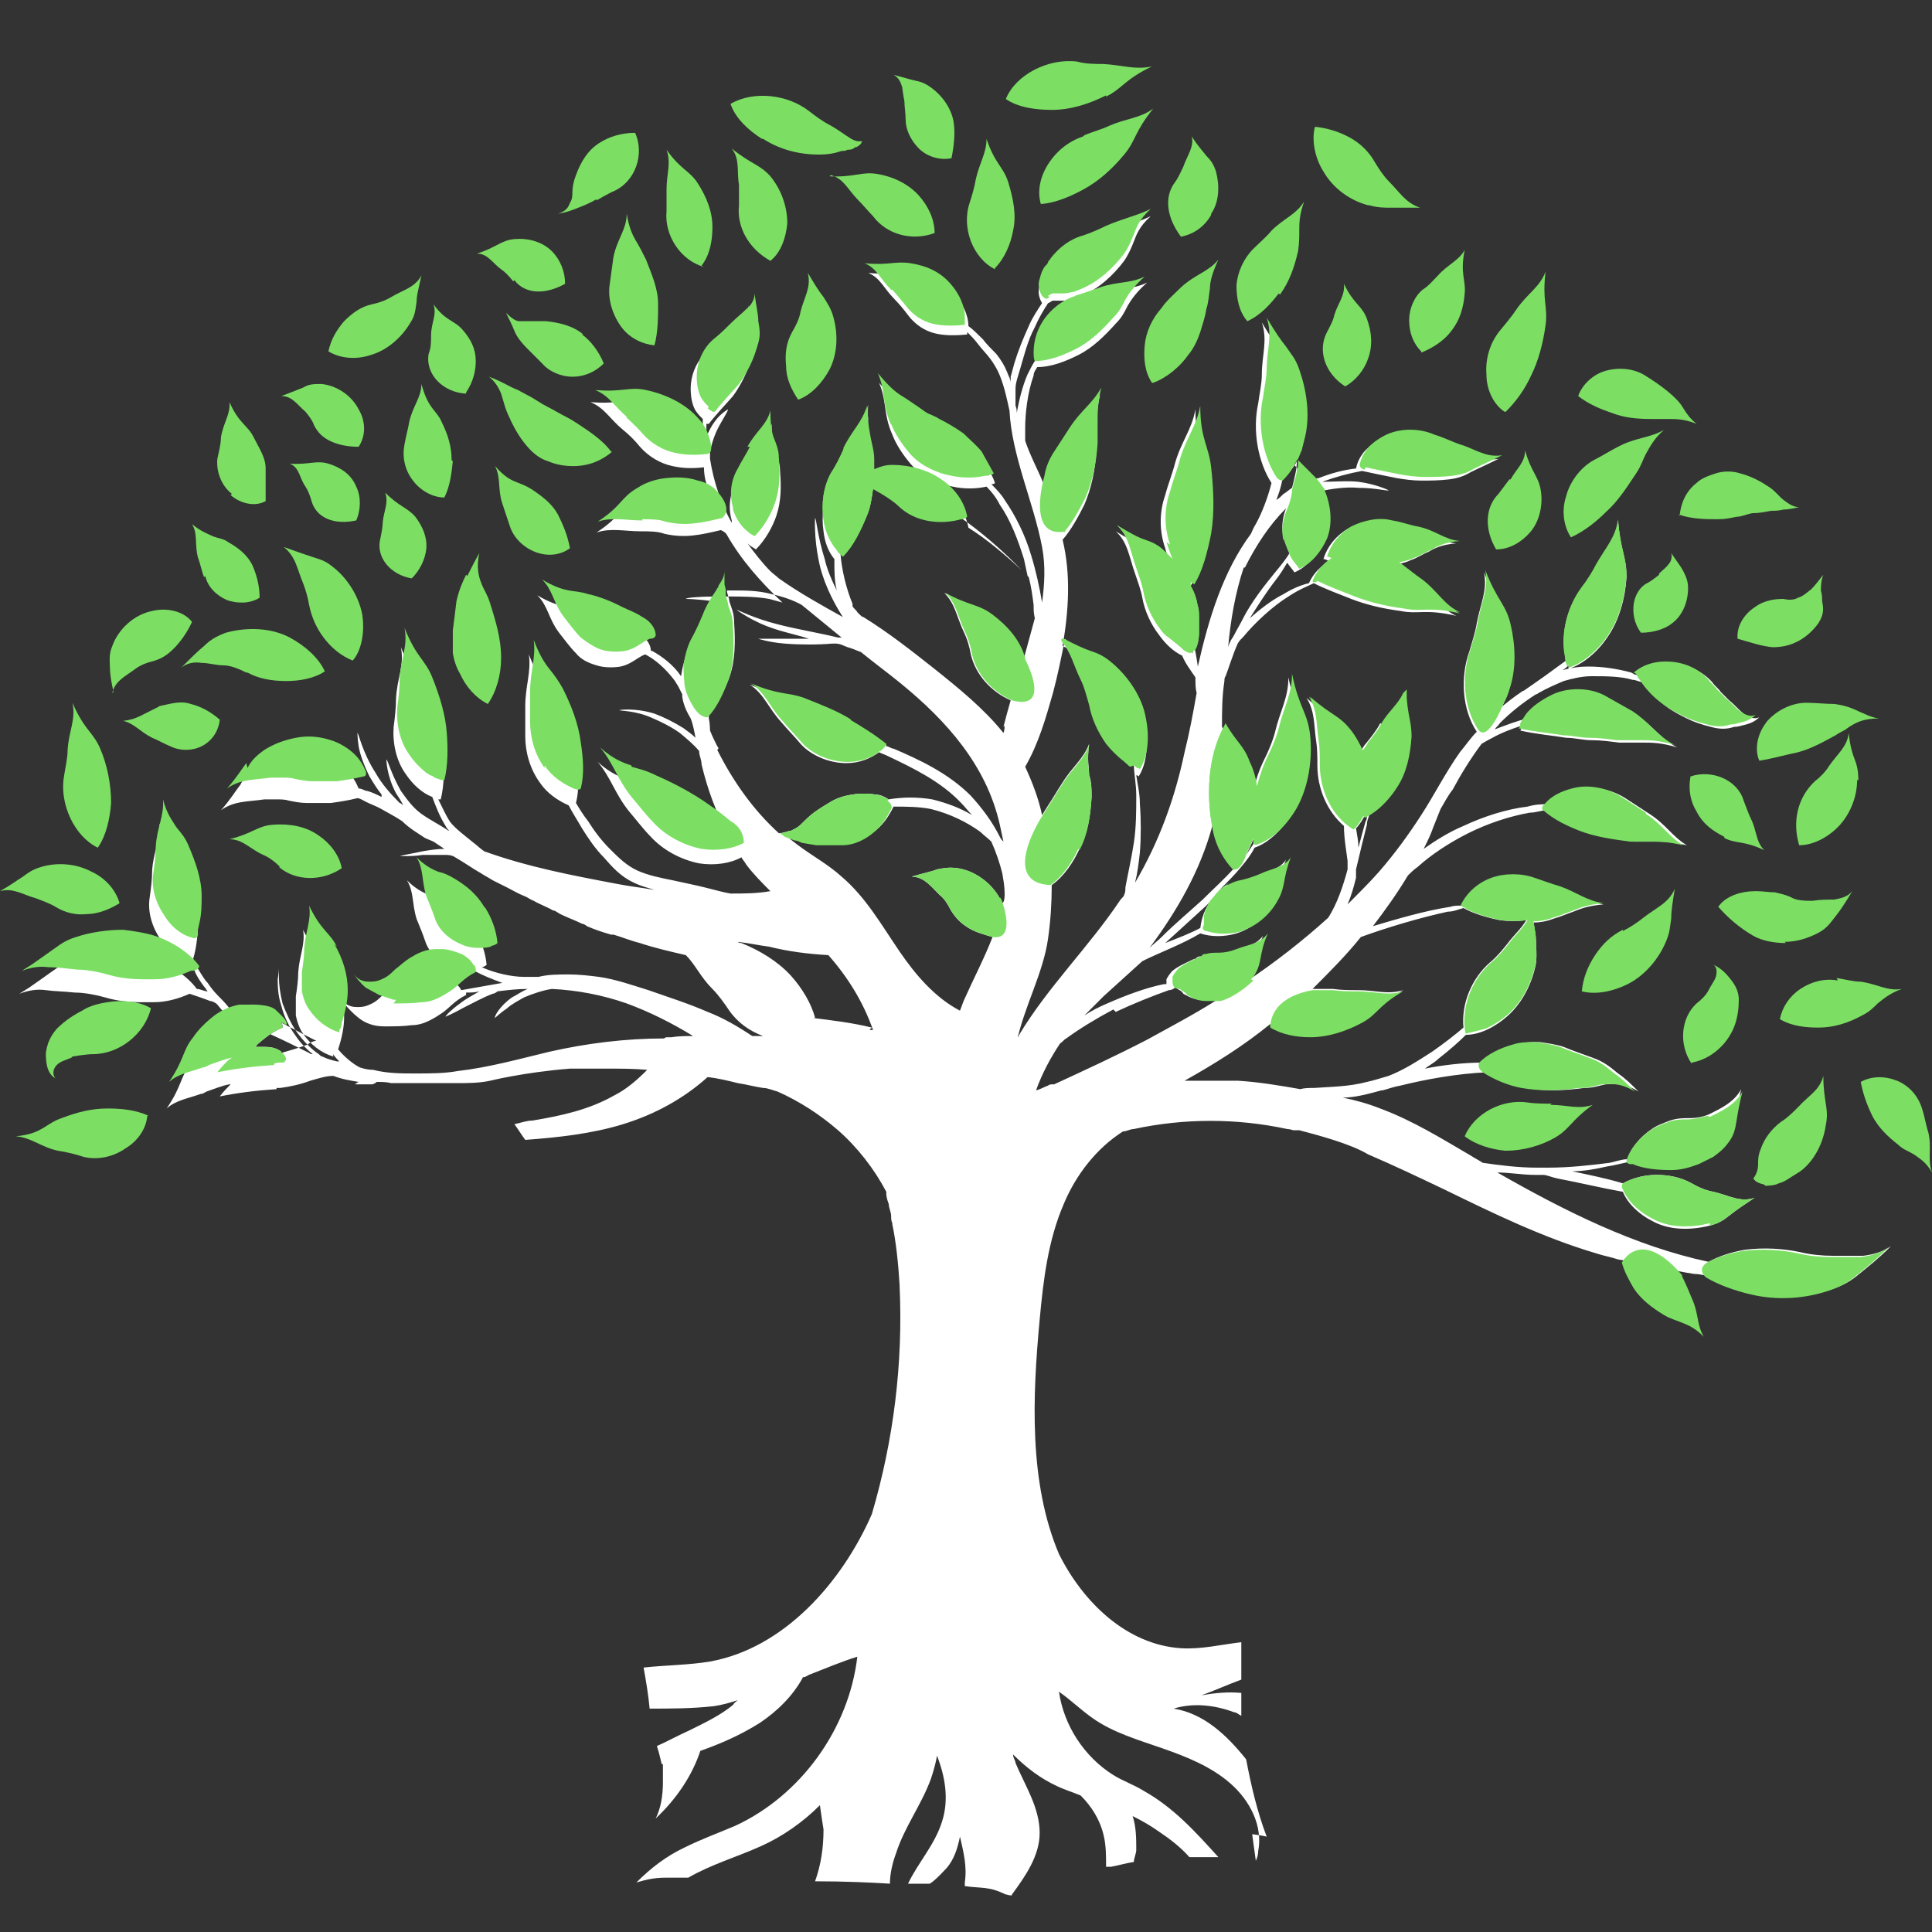<?xml version="1.0" encoding="UTF-8"?>
<svg id="Camada_1" data-name="Camada 1" xmlns="http://www.w3.org/2000/svg" viewBox="0 0 16 16">
  <rect x="0" y="0" width="16" height="16" fill="#333333" stroke="none"/>
  <defs>
    <style>
      .cls-1 {
        fill: #9e6240;
      }

      .cls-1, .cls-2, .cls-3 {
        stroke-width: 0px;
      }

      .cls-2 {
        fill: #fff;
      }

      .cls-3 {
        fill: #7cdf64;
      }
    </style>
  </defs>
  <path class="cls-2" d="M10.37,15.19s.08.01.12.02c-.08-.21-.13-.43-.17-.64-.16-.2-.35-.38-.6-.42.16-.05.34-.03.5.03.02,0,.04.02.06.03,0-.07,0-.13,0-.19-.11-.01-.22,0-.33.02.11-.04.22-.09.33-.13,0-.1,0-.21,0-.31-.17.02-.33.06-.5.05-.45-.03-.81-.38-1.01-.78,0,0,0,0,0,0-.25-.59-.22-1.3-.16-1.94.03-.33.07-.66.2-.96.1-.24.27-.46.49-.6.03,0,.06-.02.09-.02.42-.09.85-.09,1.27,0h0s.02,0,.05.01c0,0,.01,0,.02,0,0,0,.02,0,.03,0,.15.04.42.11.57.2,0,0,0,0,0,0,.21.09.42.19.63.29.41.2.82.4,1.26.53.06.02.12.03.18.05.07.01.49.1.63.12.04,0,.08.01.12.02.1.06.24.11.37.14.21.05.45.04.67-.04.11-.04.16-.08.22-.13.06-.05.14-.11.25-.22-.07.05-.15.07-.23.08-.08,0-.16,0-.25,0-.09,0-.19-.01-.27-.03-.14-.03-.3-.04-.46-.02-.11.02-.21.05-.3.1-.61-.13-1.19-.42-1.75-.74.1,0,.21.02.31.02.02,0,.05,0,.07,0,.03,0,.07.02.12.03.16.03.37.08.54.11.04.1.14.19.24.24.14.08.32.08.48.04.08-.02.12-.05.17-.09.05-.04.11-.08.2-.14-.12.04-.21-.02-.34-.05-.06-.01-.13-.04-.18-.07-.09-.05-.19-.07-.29-.07-.09,0-.19.02-.28.07-.13-.04-.28-.07-.42-.1.1,0,.2-.02.29-.04.07-.01.13-.03.2-.04.09.04.21.05.32.05.08,0,.15-.02.23-.05.04-.02.08-.04.12-.06.04-.03.08-.06.11-.1.06-.07.07-.13.08-.19.01-.06.02-.13.05-.25-.06.11-.17.16-.27.21-.05.02-.1.03-.16.03-.05,0-.1,0-.16.02-.05.02-.11.04-.15.07-.09.06-.17.15-.2.25-.05,0-.1.02-.15.03-.16.02-.33.04-.51.04-.01,0-.02,0-.03,0h0s-.04,0-.06,0c-.16,0-.31-.02-.45-.04-.03-.02-.07-.04-.1-.06-.24-.14-.48-.29-.75-.39-.1-.04-.21-.07-.31-.09.1,0,.21-.03.32-.06,0,0,0,0,.01,0,.04-.01.09-.03.15-.04.2-.05.47-.1.72-.11.09.06.21.11.32.13.17.03.33.02.48,0,.08,0,.12-.02.18-.03.06,0,.14-.02.27.06-.06-.06-.11-.11-.17-.15-.06-.05-.12-.1-.21-.13-.08-.03-.17-.06-.24-.09-.06-.02-.13-.03-.2-.04-.07,0-.13,0-.19.02-.11.03-.21.08-.28.15-.16,0-.33.02-.48.05.04-.03.08-.05.11-.08.09-.07.17-.14.23-.2.12,0,.25-.07.35-.16.12-.11.2-.27.23-.43.01-.08,0-.13,0-.19,0-.04-.01-.09-.02-.15.05,0,.11-.01.16-.03.07-.02.11-.04.17-.06.05-.02.12-.05.25-.06-.14-.02-.22-.09-.36-.14-.07-.02-.15-.05-.21-.07-.11-.04-.25-.04-.36,0-.11.04-.2.12-.25.22-.03,0-.06,0-.09.01-.2.03-.44.1-.64.16.1-.13.2-.27.29-.42.02-.02.05-.05.08-.07.11-.1.26-.2.42-.28.16-.08.34-.14.51-.17.05,0,.1-.02.14-.02.09.08.2.13.3.17.13.05.27.07.42.09.07,0,.12,0,.18,0,.06,0,.13,0,.26.03-.12-.07-.17-.17-.31-.26-.06-.04-.14-.09-.2-.13-.11-.07-.25-.1-.37-.08-.1.02-.2.06-.26.13-.06,0-.11,0-.18.02-.17.02-.36.08-.53.16-.12.05-.23.12-.33.19.03-.06.06-.12.08-.18.02-.05.04-.1.06-.15.03-.05.06-.11.1-.16.07-.13.15-.26.24-.38h0s.05-.03.09-.05c.07-.04.15-.07.24-.1,0,.01,0,.03-.01.04.13.03.26.04.38.06.07,0,.14.02.21.02.08,0,.15.01.23.02.08,0,.13,0,.2,0,.07,0,.15,0,.28.04-.14-.07-.2-.18-.35-.28-.07-.04-.16-.09-.23-.13-.13-.07-.32-.07-.45,0-.09.04-.17.1-.21.17-.09.02-.19.06-.27.09.01-.02.03-.03.04-.05.09-.09.19-.17.3-.24h0s.01,0,.02-.01c.07-.04.14-.07.21-.1.07-.02.15-.04.23-.04.12,0,.24,0,.34.03.03,0,.06.02.09.02.05.08.12.15.19.2.05.04.11.07.17.1.06.03.12.05.2.07.07.02.13.02.19,0,.03,0,.06-.01.1-.02.04-.01.08-.03.11-.06-.04.02-.09,0-.13-.03-.04-.03-.07-.07-.12-.11-.02-.02-.04-.04-.07-.07-.02-.03-.05-.05-.07-.08-.08-.09-.19-.14-.31-.15-.12-.01-.23.02-.31.09,0,0,0,0,0,0-.02,0-.03-.01-.05-.02-.11-.03-.23-.05-.36-.05-.07,0-.14.01-.21.03,0,0,0,0,0,0,.02-.01.04-.03.05-.04,0,0,0,.02,0,.03.12-.04.24-.14.32-.26.1-.14.15-.33.16-.5,0-.17-.05-.21-.07-.47-.02.15-.1.23-.18.37-.03.06-.08.14-.12.19-.13.17-.18.4-.13.6-.04.03-.07.05-.11.08-.08.06-.17.12-.24.17,0,0-.01,0-.02.01-.06.04-.11.08-.16.12.02-.04.04-.08.05-.12.06-.17.05-.37.01-.54-.04-.17-.11-.19-.21-.45.03.15-.03.26-.06.42-.01.07-.04.16-.06.23-.08.22-.06.49.06.67-.05.05-.09.11-.14.17-.12.17-.21.35-.32.52-.11.17-.22.32-.35.47-.08.09-.17.18-.26.27.03-.07.05-.14.07-.22,0-.01,0-.02,0-.04h0s0-.02,0-.03c.03-.13.06-.25.09-.37,0-.03.01-.05.02-.08.08-.05.16-.14.21-.22.08-.12.11-.27.12-.42l-.24-.12c-.03.06-.08.12-.12.17-.02.02-.03.05-.05.07-.03-.06-.06-.12-.1-.17-.1-.13-.16-.12-.34-.28.07.11.06.22.08.36.01.06.01.14.01.2,0,.19.08.38.22.5,0,.1.02.21.03.29,0,.03,0,.05,0,.07-.04.15-.09.29-.16.4-.21.19-.44.37-.68.53,0,0,.01-.01.02-.02.08-.12.04-.18.12-.36-.07.09-.16.09-.26.13-.05.02-.1.03-.15.03-.04,0-.07,0-.1.01-.02,0-.03,0-.05.02-.01,0-.03.01-.05.02-.04.02-.09.04-.14.08-.02.02-.04.05-.05.07,0,.01,0,.02,0,.04,0,0-.02,0-.02,0-.15.03-.31.09-.47.16-.07.03-.13.06-.19.1.05-.05.11-.11.16-.16,0,0,0,0,0,0,.1-.09.21-.19.32-.29.14-.07.33-.14.48-.23,0,0,0,0,0,0,.09.03.2.03.3,0,.13-.04.24-.14.3-.25.07-.12.04-.18.11-.36-.06.09-.16.09-.26.14-.05.02-.11.04-.16.05-.05.01-.09.03-.13.06.06-.06.12-.12.17-.18.05-.06.09-.11.12-.17.12-.04.24-.16.32-.3.1-.18.13-.41.11-.6-.02-.19-.09-.22-.15-.51,0,.17-.07.28-.11.45-.02.08-.06.17-.09.23-.04.08-.07.17-.09.25-.01-.07-.03-.14-.06-.2-.05-.14-.11-.16-.2-.32,0-.13,0-.25.02-.38,0-.01,0-.03.01-.04.03-.08.06-.18.1-.27.01-.02.03-.04.05-.06.09-.11.24-.25.37-.33.09-.06.17-.09.21-.11.1.05.21.09.31.13.13.05.26.08.41.1.15.03.2-.02.46.04-.13-.06-.18-.17-.31-.27-.06-.04-.13-.1-.2-.15,0,0,0,0-.01,0,.05-.01.1-.02.14-.04.06-.02.1-.05.15-.07.05-.03.11-.06.23-.07-.13-.01-.2-.09-.35-.12-.06-.01-.14-.04-.21-.05-.11-.03-.24,0-.34.05-.1.06-.17.15-.2.25.02,0,.03.01.05.02-.08.04-.14.11-.17.18-.05.01-.13.04-.21.09-.1.05-.2.13-.28.2.07-.11.14-.22.21-.31.04-.05.07-.1.1-.15.02.03.04.05.06.08.1-.04.18-.14.23-.25.05-.13.03-.28-.02-.4,0,0,0-.02-.01-.02.1-.02.22-.04.33-.03.14,0,.25.03.25.02,0,0-.1-.05-.25-.07-.09-.01-.2,0-.3,0,.11-.04.22-.07.33-.09.09.02.19.04.29.06.06.01.13.02.2.02.07,0,.15,0,.23-.01.08-.01.13-.03.18-.06.06-.03.13-.06.23-.11-.06.01-.12,0-.17-.02-.06-.02-.11-.05-.18-.07-.06-.02-.14-.06-.21-.08-.11-.05-.27-.06-.4,0-.06.03-.12.07-.16.12-.03.04-.05.08-.06.13-.1.01-.21.04-.31.08-.02,0-.05.02-.07.03,0,0-.01-.01-.02-.02-.03-.03-.07-.07-.12-.13.03-.06.05-.12.06-.18.04-.18.01-.39-.05-.56-.03-.09-.07-.13-.11-.19-.04-.05-.09-.12-.16-.24.05.15,0,.27,0,.43,0,.08-.02.16-.03.24-.05.23,0,.49.11.66-.03.12-.08.25-.13.34-.02.03-.03.06-.04.08-.23.31-.35.7-.44,1.1-.01-.08-.03-.16-.04-.25,0-.07,0-.15,0-.22-.01-.06-.03-.12-.06-.17,0-.01,0-.02,0-.03,0,0,.02.01.03.02.07-.11.11-.27.14-.42.03-.18.02-.37,0-.55-.01-.09-.03-.14-.05-.21-.02-.07-.04-.15-.04-.3-.03.17-.12.27-.17.45-.02.08-.06.18-.08.26-.05.14-.05.3,0,.44.01.05.03.09.05.14-.02-.02-.04-.04-.06-.06-.06-.06-.11-.08-.17-.1-.06-.02-.13-.06-.23-.12.1.09.11.21.16.35.02.06.05.14.06.2.02.11.07.22.14.31.05.07.11.13.19.17.03.07.07.12.11.18,0,0,0,0,0,.01,0,.04,0,.08.01.12,0,0,0,0,0,0-.03.17-.06.33-.1.49-.08.38-.21.74-.41,1.08.02-.08.03-.16.04-.25.01-.13.01-.27,0-.4,0-.09-.02-.17-.03-.24,0,0,.01,0,.02.01.07-.11.08-.27.05-.42-.03-.18-.15-.35-.28-.46-.07-.06-.12-.08-.18-.1-.06-.02-.12-.05-.22-.1.05-.29.07-.59,0-.88.07-.08.13-.19.18-.29.06-.14.09-.29.1-.45,0-.08,0-.13,0-.19,0-.06,0-.14.03-.27-.07.13-.17.19-.26.33-.04.06-.09.14-.13.2-.04.06-.07.13-.08.2-.05-.12-.11-.23-.15-.35,0-.03,0-.06,0-.1,0-.13.02-.3.07-.44,0-.03.02-.05.03-.07.12,0,.24-.05.34-.1.12-.06.22-.16.31-.26.05-.05.07-.09.1-.15.03-.05.07-.11.16-.19-.12.06-.23.04-.37.09-.06.02-.14.05-.21.07-.11.03-.22.12-.28.22-.05.08-.07.18-.07.27-.02.03-.04.07-.06.11-.04.09-.07.21-.09.32,0-.02,0-.04-.01-.06,0,0,0-.02,0-.03,0-.04,0-.07,0-.11,0-.05.02-.1.04-.17.03-.1.06-.23.12-.34.03-.07.07-.14.11-.2.01,0,.03-.02.04-.02.02,0,.04,0,.07,0,.02,0,.05,0,.08-.01.03,0,.06-.02.09-.03.14-.06.26-.17.35-.29.04-.06.06-.11.08-.16.02-.05.04-.12.14-.21-.06.03-.12.05-.18.07-.06.02-.12.04-.19.07-.06.03-.13.06-.19.08-.11.03-.2.1-.27.19,0,.01-.02.02-.02.03,0,.01-.02.03-.03.04-.02.03-.03.06-.04.1-.02.05,0,.11.02.14-.04.06-.08.12-.11.19-.05.11-.09.21-.12.31,0,0,0,0,0,0-.01.04-.02.07-.03.11,0,.02,0,.03,0,.05,0-.03-.02-.06-.03-.09-.02-.05-.05-.1-.09-.15-.04-.04-.08-.08-.11-.12-.04-.04-.08-.08-.12-.11,0-.09-.05-.19-.11-.26-.09-.11-.21-.16-.34-.18-.13-.02-.18.02-.38,0,.1.04.13.13.22.22.04.04.08.09.11.13.06.08.14.13.22.15.08.02.17.02.27.01,0,0,0-.01,0-.02.03.03.06.06.09.1.03.04.07.08.1.12.03.04.06.09.08.14.04.1.06.2.08.29.02.38.2.76.27,1.13.03.16.02.31,0,.46-.02-.12-.05-.26-.09-.39-.05-.17-.13-.33-.22-.46-.03-.05-.07-.09-.11-.13.01,0,.02,0,.03-.01-.04-.12-.14-.24-.25-.33-.07-.05-.14-.09-.2-.12-.03-.02-.06-.03-.08-.04-.03-.01-.05-.03-.08-.05-.06-.04-.1-.07-.15-.1-.05-.03-.11-.08-.2-.19.03.07.04.13.05.2.01.07.02.14.06.23.03.08.09.17.15.24.05.06.11.1.17.13.06.03.12.05.18.06.09.02.19.02.28,0,.04.04.08.09.11.15.09.13.15.29.2.45.01.05.02.09.03.14-.02-.02-.03-.03-.05-.05-.12-.11-.28-.25-.44-.35,0,0,0,0,0,0-.02-.12-.1-.23-.2-.3-.12-.09-.28-.13-.42-.13-.07,0-.11.02-.16.04,0-.02,0-.05,0-.07,0-.08-.02-.13-.03-.19-.01-.06-.03-.14-.02-.27-.04.14-.13.21-.2.36-.03.07-.07.15-.11.21-.06.11-.08.25-.06.38.01.09.04.17.09.23,0,0,0,.02,0,.03,0,.07,0,.15.02.23-.04-.08-.08-.17-.1-.26-.06-.19-.07-.34-.08-.34,0,0-.01.16.03.35.03.16.11.33.2.47-.18-.1-.36-.2-.53-.32-.02-.02-.05-.04-.07-.06-.07-.07-.13-.15-.19-.23.02.02.04.03.07.05.08-.08.14-.19.17-.28.04-.12.04-.24.03-.37,0-.06-.02-.11-.04-.16-.02-.05-.03-.12-.03-.23-.03.12-.12.17-.19.3-.03.06-.07.12-.1.18-.06.1-.07.22-.04.32,0,0,0,.01,0,.02-.09-.16-.15-.34-.18-.53,0-.01,0-.03,0-.05.01-.07.04-.16.08-.23.04-.07.07-.12.07-.13,0,0-.06.03-.11.1-.03.04-.05.08-.07.13,0-.03,0-.06,0-.08,0,0,0-.02,0-.03,0,0,.01,0,.02,0,.07-.09.14-.16.2-.23.03-.04.06-.09.09-.15.03-.06.05-.12.07-.19.02-.07.01-.12,0-.18,0-.06-.02-.13-.03-.23,0,.05-.03.1-.07.13-.04.04-.08.07-.12.11-.04.04-.09.09-.14.13-.09.07-.15.19-.15.32,0,.06.01.13.04.18.02.03.04.05.06.07,0,.02,0,.03,0,.05,0,.04-.01.09-.01.14-.03-.06-.07-.1-.11-.14-.11-.1-.25-.16-.39-.19-.14-.03-.19.02-.42,0,.12.05.16.14.27.23.05.04.1.09.14.14.07.08.17.14.27.16.09.02.17.02.26.01,0,.08.02.15.05.21,0,.02.01.04.02.05-.04-.03-.08-.05-.13-.06-.09-.03-.18-.03-.27-.02-.09.01-.17.04-.23.08-.14.08-.13.15-.33.28.12-.04.23-.01.37-.01.06,0,.14,0,.19.02.17.04.3.01.47-.03,0,0,0,0,0,0,.02.01.04.02.05.04.12.21.28.39.46.56-.04-.01-.07-.02-.11-.03-.11-.02-.23-.02-.33-.02-.02,0-.04,0-.06,0,0-.03,0-.07,0-.12,0,.05-.03.09-.05.12-.14,0-.25.01-.25.02,0,0,.09,0,.23.02-.04.06-.08.12-.11.2-.03.07-.06.14-.1.21-.03.06-.05.14-.06.21,0,0,0,0,0,0-.06-.09-.15-.16-.24-.21,0,0,0,0-.01,0,0-.06-.05-.12-.11-.15-.06-.04-.12-.06-.16-.08-.04-.02-.08-.04-.13-.06-.05-.02-.11-.04-.16-.05-.06-.02-.1-.02-.16-.03-.05-.01-.12-.03-.22-.09.09.09.09.19.18.31.04.05.09.12.14.17.04.05.1.08.17.1.06.02.14.02.2.01.09-.02.13-.07.2-.1.01,0,.02.01.04.02.08.05.15.12.21.2.01.02.02.03.03.05.01.02.02.04.03.06,0,0,0,.01,0,.02.01.07.04.13.07.18.02.05.03.11.04.16-.03-.03-.06-.05-.1-.08-.08-.05-.16-.09-.24-.12-.16-.05-.29-.03-.29-.03,0,.01.13,0,.28.07.07.03.15.07.22.12.06.05.12.1.16.15,0,.04.02.07.02.11.05.21.12.4.22.58-.06-.05-.11-.09-.17-.13-.14-.1-.29-.18-.45-.25-.08-.04-.13-.05-.2-.07-.06-.02-.15-.05-.26-.15.11.13.14.26.26.41.06.07.12.15.18.21.1.11.25.19.4.22.13.02.26,0,.35-.05.01.02.03.04.04.06.06.08.13.15.2.22-.11.02-.22.02-.33.02-.06-.01-.13-.03-.21-.05-.08-.02-.18-.04-.27-.06-.1-.02-.2-.04-.29-.08-.09-.04-.16-.11-.23-.18-.07-.07-.13-.15-.18-.23-.04-.05-.07-.1-.1-.15.03-.12.02-.25,0-.38-.02-.16-.08-.31-.15-.45-.04-.07-.07-.11-.11-.16-.04-.05-.08-.11-.13-.24.02.15-.03.26-.03.43,0,.08,0,.17,0,.25,0,.13.04.27.12.38.06.09.15.15.24.19.03.06.07.12.11.19.05.08.11.17.18.24.07.08.14.16.25.21.06.03.11.04.17.06-.11-.02-.21-.03-.31-.05-.37-.07-.74-.14-1.1-.27-.03-.02-.06-.05-.1-.08-.06-.05-.13-.1-.18-.16-.04-.06-.07-.13-.1-.19,0,0,.01,0,.02,0,.03-.12.03-.26.02-.39-.01-.15-.06-.31-.12-.46-.06-.15-.13-.16-.23-.41.03.15-.03.25-.04.42,0,.07-.01.17-.02.24-.01.13.02.28.1.39.06.09.14.16.22.19.03.08.06.16.11.24.01.02.02.03.03.04,0,0-.01,0-.02-.01-.06-.04-.14-.08-.21-.13-.07-.05-.12-.12-.17-.19-.08-.14-.11-.26-.12-.26,0,0,0,.13.08.28.02.03.04.06.06.1,0,0-.02-.02-.03-.02-.08-.08-.15-.16-.2-.25-.11-.17-.14-.33-.15-.33,0,0,0,.04.01.11.01.06.04.15.09.25.03.05.06.1.1.15,0,0,0,.01,0,.02,0,0,0,0,0,0,0,0,0,0,0,0-.04-.02-.08-.04-.12-.05-.02,0-.04-.02-.07-.02-.02-.05-.05-.1-.09-.14-.05-.05-.13-.1-.2-.12-.09-.03-.19-.04-.29-.02-.1.02-.18.05-.26.1-.07.05-.11.09-.14.15-.04.05-.08.12-.16.21.11-.08.23-.07.36-.09.03,0,.07,0,.1,0s.07,0,.1.01c.05.01.1.02.15.02.05,0,.1,0,.14,0,.02,0,.04,0,.06,0,.07-.01.14-.02.22-.04.02,0,.05.02.07.03.04.02.07.03.11.05.07.04.13.07.19.11.06.06.13.1.19.14.02.01.05.02.07.03.03.02.06.04.09.06-.06,0-.12.01-.18.02-.09.02-.16.03-.19.04-.01,0-.02,0-.02,0,0,0,.02,0,.06,0s.09,0,.15-.01c.03,0,.06,0,.09,0s.06,0,.09,0c.03,0,.06,0,.09.02,0,0,0,0,0,0,.07.04.14.09.21.13.03.02.07.04.1.06.04.02.08.04.12.06.04.02.09.05.14.07.03.01.05.03.08.04.05.03.11.05.16.08.02,0,.04.02.06.03.06.03.12.05.18.08.01,0,.03.01.04.02.07.03.13.05.2.07,0,0,.01,0,.02,0,.07.02.14.05.22.07,0,0,0,0,0,0,.12.04.25.07.38.1.08.08.12.18.22.28.05.05.1.12.14.18.07.1.17.17.28.21-.03,0-.06,0-.09,0-.12-.08-.24-.15-.37-.2h0s0,0,0,0c-.16-.07-.32-.12-.49-.18,0,0,0,0,0,0-.13-.04-.27-.09-.41-.11-.08-.01-.16-.02-.25-.02s-.17,0-.25.02h0s0,0,0,0c-.01,0-.03,0-.04,0-.02,0-.05,0-.08,0-.1,0-.24-.03-.35-.08.01,0,.03-.01.04-.02-.01-.11-.05-.21-.1-.29-.06-.1-.14-.17-.24-.23-.05-.03-.09-.05-.14-.06-.05-.02-.11-.05-.18-.12,0,0,0,0,0,0t0,0c.06.1.04.19.08.32.02.05.05.12.07.18.03.1.12.18.22.22.04.02.09.03.14.03.02,0,.03,0,.05,0,0,0,0,0,0,0,.07.04.15.07.23.1-.11.02-.23.04-.34.06-.02-.04-.06-.07-.1-.09-.05-.02-.11-.04-.16-.04-.02,0-.04,0-.05,0-.09,0-.16.04-.21.07-.05.03-.09.07-.13.1-.03.03-.06.06-.11.08-.02.01-.05.02-.09.02-.04,0-.09,0-.14-.06,0,0,0,0,0,0t0,0c.04.06.09.11.14.15.05.04.12.07.21.07h0c.08,0,.16,0,.23-.01.06,0,.11-.02.15-.04.04-.02.07-.04.1-.06.06-.04.1-.1.2-.15,0,0,0-.01,0-.02.04,0,.07,0,.11-.01-.05.03-.11.06-.16.1-.07.05-.12.1-.12.11h0s.07-.03.14-.07c.08-.04.17-.09.25-.12.01,0,.03-.01.04-.02.08-.01.16-.02.25-.02-.05.02-.09.05-.13.07-.1.07-.15.16-.14.17,0,0,0,0,0,0,0,0,.04-.04.1-.08.02-.02.04-.03.07-.05.02-.01.05-.03.07-.04.07-.03.16-.06.23-.07.21.01.42.05.62.12.19.07.37.16.55.27-.06,0-.12,0-.18.01,0,0-.02,0-.03,0-.01,0-.02,0-.03.01-.32,0-.64.04-.95.11-.25.06-.5.13-.76.16-.11.02-.23.02-.35.02-.12,0-.23,0-.35-.03-.04,0-.08-.01-.11-.02-.06-.03-.13-.09-.18-.15.03-.09.05-.18.05-.27,0-.13-.04-.26-.11-.38-.06-.12-.13-.13-.23-.34h0s0,0,0,0c.02.12-.03.21-.04.35,0,.06-.01.14-.02.2,0,.05,0,.11,0,.16.01.05.03.11.06.15.06.09.15.16.25.19h0s0,0,0,0c0,0,0-.01,0-.02.01.02.03.04.05.06,0,0-.01,0-.02,0-.04-.01-.08-.02-.12-.04-.01,0-.02-.01-.03-.02-.06-.04-.13-.11-.18-.18-.05-.07-.09-.16-.12-.24-.02-.08-.03-.16-.03-.21,0-.04,0-.07,0-.08,0,0,0,0,0,0,0,0,0,.03-.01.09,0,.05,0,.13.03.22.02.08.06.17.12.25.04.06.09.11.14.15-.01,0-.02,0-.03-.01-.1-.05-.2-.1-.31-.15-.04-.02-.08-.04-.11-.06-.08-.05-.16-.1-.24-.16-.03-.04-.07-.08-.1-.11-.03-.03-.06-.07-.08-.1-.03-.03-.05-.07-.07-.1-.02-.03-.04-.07-.05-.1.03-.1.04-.22.04-.32,0-.14-.05-.28-.11-.42-.03-.07-.06-.1-.1-.15-.03-.05-.08-.11-.11-.23h0s0,0,0,0c.01.14-.05.23-.06.39,0,.07-.01.15-.02.22-.02.12.02.25.09.35.06.1.15.17.25.19.01.03.03.06.04.09.02.04.04.07.07.11.01.01.02.03.03.04-.03,0-.06-.02-.09-.02-.08-.11-.23-.21-.4-.26-.08-.02-.15-.03-.23-.04-.13,0-.27.02-.39.06-.1.03-.14.07-.2.11-.04.03-.1.07-.17.12-.03.02-.05.03-.08.05.08-.03.15-.04.22-.03s.15.01.24.02c.08,0,.18.02.25.04.1.03.2.04.3.04.03,0,.07,0,.1,0,.11,0,.21-.03.3-.07.06.02.12.04.17.06.02,0,.03.01.05.02,0,0,0,0,.01.01.05.06.1.12.17.18.02.02.04.03.07.04-.03,0-.06,0-.08,0-.1.02-.17.06-.23.11-.06.05-.11.1-.15.16-.09.11-.07.18-.2.37h0,0c.08-.07.17-.08.28-.12.02,0,.03-.01.05-.02.06-.02.13-.05.19-.06,0,0,0,0,.01,0-.03.03-.06.06-.09.1.15-.03.31-.05.47-.06,0,0,0,0,0-.01.01,0,.02,0,.03,0,.08-.01.17-.03.25-.06.07-.02.13-.04.19-.04.08.03.15.04.21.05,0,0-.02.01-.03.02.05,0,.09,0,.14,0,.01,0,.03-.01.04-.02.04,0,.08,0,.12.01.06,0,.12,0,.19,0h.34c.1,0,.2,0,.29-.02,0,0,.28-.07.66-.1.11,0,.21,0,.32,0s.21,0,.32.01c-.08.08-.17.16-.27.21-.21.12-.44.17-.68.21-.05,0-.1.02-.15.03.03.04.06.09.09.13.27-.02.55-.05.81-.13.26-.08.5-.21.7-.39.09.01.17.03.25.05.07.01.14.03.21.04.04,0,.08.02.12.03.18.08.35.19.5.32.16.14.3.32.4.51,0,0,0,.01,0,.02h0s0,.03.02.08c0,.03.02.07.02.1,0,.02,0,.04.01.06,0,0,0,0,0,.01,0,0,0,0,0,0,.03.14.05.33.06.5,0,0,0,0,0,.01.03.64-.05,1.28-.23,1.89-.25.57-.73,1.11-1.34,1.22-.18.03-.37.03-.55.05.02.11.04.23.05.34.17,0,.35,0,.53-.02.07-.01.14-.03.2-.05-.01.01-.03.02-.04.04-.11.09-.24.15-.36.21-.09.04-.18.09-.27.13.02.06.03.11.04.15,0,0,0,0,.01,0,0,.02,0,.03,0,.05,0,.03,0,.06,0,.1,0,.12-.02.22-.06.3.17-.16.3-.35.37-.56.17-.06.33-.13.49-.23.15-.1.28-.23.36-.38.02,0,.03-.01.05-.02.13-.05.27-.11.4-.15-.07.6-.47,1.15-1.01,1.4-.14.06-.28.11-.42.18-.15.07-.28.17-.4.29.07-.02.14-.04.24-.04h.09s.06,0,.1,0c.19-.11.4-.17.6-.26.18-.08.35-.2.49-.34.01.07.02.14.03.2,0,.15-.02.29-.07.43.24,0,.47.01.62.02,0-.08.02-.17.05-.25.07-.22.21-.4.29-.62.02-.06.04-.13.05-.19.07.18.1.37.04.55-.06.19-.2.34-.28.51,0,0,0,0,0,0h.1s0,0,0,0c.02,0,.05,0,.08,0,.05-.03.12-.11.14-.13.06-.07.09-.16.11-.26.03.13.06.25.04.38,0,.01,0,.02,0,.03.14.02.2,0,.34.07-.02-.01.06.02.05,0,.11-.15.23-.32.23-.51,0-.21-.12-.39-.2-.58,0-.02-.02-.04-.02-.07.11.11.23.2.36.26.06.03.13.05.2.08.09.09.16.2.19.33.02.08.02.17.02.26.01,0,.02,0,.04,0,.06-.01.12-.03.19-.04,0-.03.02-.07.02-.1,0-.09,0-.19-.03-.28.08.04.15.08.22.13.09.06.18.13.25.21.01,0,.02,0,.03,0,.06,0,.13,0,.21,0-.19-.21-.37-.41-.62-.55-.08-.05-.17-.08-.25-.13-.24-.15-.41-.41-.45-.69.1.07.18.15.28.22.17.12.38.18.58.25.2.07.4.15.56.29.16.14.27.35.23.56,0,.03-.01.06-.02.08ZM11.3,6.74s0,.02.02.02c0,0,0,0,0,0,0,.01,0,.03-.01.04-.02.07-.04.14-.06.22,0-.05-.01-.1-.02-.16.03-.03.06-.08.08-.12ZM10.38,6.95s0,.03,0,.04c-.02.03-.04.06-.06.09.02-.04.04-.08.06-.13ZM10.62,3.98s.09-.1.12-.16c0,.07-.02.14-.04.22-.03.02-.05.04-.07.05-.02.02-.04.04-.06.05.02-.05.04-.11.05-.17ZM10.31,4.7c.09-.18.2-.35.34-.49-.03.08-.04.16-.02.24.01.04.03.09.05.13-.03.05-.07.1-.12.16-.09.11-.2.25-.27.39-.02.04-.05.09-.07.13-.01.02-.02.03-.03.05h0s-.02.04-.02.06c.02-.23.06-.46.13-.67ZM9.87,5.38s0-.01.01-.02c0,.02,0,.03,0,.05,0,0-.01-.02-.02-.03ZM9.95,7.68c-.09.05-.2.09-.3.13,0,0,0,0,0,0,.11-.1.23-.21.34-.31.01-.01.03-.03.04-.04-.05.06-.08.14-.09.23ZM10.04,6.83c.02.14.09.27.18.36-.08.09-.17.17-.26.26-.11.1-.23.2-.34.31-.03.03-.07.06-.1.09.23-.31.42-.64.52-1.01ZM3.83,6.81h0s0,0,.01,0c0,0-.01,0-.02,0ZM2.55,8.65c-.08.03-.15.05-.22.07,0,0,0,0,0-.01-.04-.03-.08-.04-.14-.04-.02,0-.03,0-.05,0-.01,0-.02,0-.03,0,0,0,.01,0,.02-.02.05-.04.11-.1.21-.14,0-.01,0-.03-.01-.04.1.05.19.1.29.15-.02,0-.04.01-.06.02ZM10.52,8.5c.1.06.22.08.33.08.15,0,.3-.05.43-.12.13-.07.13-.14.34-.26-.13.04-.23,0-.37,0-.07,0-.14,0-.21-.01-.06,0-.11,0-.17,0,.14-.14.28-.28.4-.43.22-.08.49-.16.72-.21.05,0,.09-.02.13-.03.09.05.2.08.3.1.07.01.15.01.22,0-.04.07-.1.12-.16.2-.04.05-.09.11-.14.15-.15.13-.24.34-.22.54-.07.06-.16.13-.26.2-.11.07-.23.15-.36.2-.07.02-.13.04-.18.05h0c-.15.04-.3.04-.44.05-.04,0-.08,0-.11.01-.17-.03-.35-.06-.52-.07-.15,0-.29,0-.44,0,.25-.14.49-.29.71-.47ZM9.24,8.38c.15-.07.3-.13.44-.18.02,0,.04-.01.05-.02,0,0,.02,0,.02.01.02.01.04.02.05.04.04.02.08.05.16.05.04,0,.08,0,.12,0-.19.12-.38.22-.58.33-.25.13-.51.25-.77.37,0,0-.01,0-.02,0,0,0-.02,0-.03.01-.03.01-.06.03-.1.04.05-.14.12-.27.2-.39.02-.01.03-.03.05-.04.11-.08.24-.16.39-.24ZM5.95,6.2h0s0-.01-.01-.02c-.02-.04-.04-.08-.06-.13h0s0-.06-.01-.1c0-.01,0-.03,0-.04.08-.08.13-.2.17-.3.05-.14.05-.3.04-.45,0-.08-.02-.12-.04-.18,0-.03-.02-.06-.02-.09.02,0,.03,0,.05,0,.1,0,.21,0,.32.03.09.02.18.05.25.09.11.09.22.18.33.27-.01,0-.02,0-.03,0-.16-.04-.35-.07-.5-.11-.2-.05-.33-.12-.34-.12,0,0,.13.1.32.16.09.03.19.05.28.08-.07,0-.14,0-.2,0-.12,0-.22,0-.22,0,0,0,.09.03.22.04.12.01.28.01.39,0,.01,0,.02,0,.03,0,.04,0,.07.02.1.03.04.01.08.03.11.04.11.09.22.17.33.26.38.31.71.68.82,1.17.01.05.02.09.03.14-.01-.01-.02-.02-.03-.04-.06-.12-.14-.23-.24-.34-.19-.19-.43-.3-.64-.39-.02,0-.04-.02-.06-.02,0,0,0,0,0-.01-.1-.08-.2-.14-.3-.2-.11-.07-.24-.12-.39-.18-.14-.05-.2-.02-.44-.12.12.08.15.19.26.31.05.06.11.12.16.18.09.1.24.16.38.16.11,0,.2-.04.27-.09.02.01.05.02.07.03.21.1.44.21.61.39.03.03.06.07.09.1-.1-.06-.21-.1-.33-.13-.12-.02-.24-.02-.36,0-.03-.02-.07-.04-.11-.04-.06-.01-.13-.01-.19,0-.07.01-.13.03-.18.06-.05.03-.1.06-.14.09-.04.03-.07.06-.11.1-.02.02-.04.03-.08.05-.02,0-.06.02-.1.02-.21-.19-.38-.43-.51-.69ZM7.22,8.51c-.16-.04-.33-.06-.49-.08,0,0,.01,0,.02,0-.03-.12-.11-.25-.2-.35-.11-.12-.26-.21-.41-.27,0,0-.02,0-.03-.01.09.01.18.03.26.04.16.04.32.06.49.07.16.18.29.39.37.62,0,0-.02,0-.03,0ZM8.3,7.48s-.01-.03-.02-.04c-.07-.13-.21-.23-.35-.25-.07-.01-.12,0-.17.01-.05.02-.11.03-.21.06.1,0,.16.08.23.15.04.03.07.08.09.12.04.07.09.12.16.16.05.03.12.05.19.07-.07.18-.16.35-.24.53-.01.03-.02.05-.03.08-.21-.11-.37-.3-.5-.49-.15-.22-.28-.45-.48-.62-.11-.1-.24-.17-.36-.26-.04-.03-.08-.06-.12-.1.03.01.06.03.1.04.06.02.12.04.19.04.07,0,.14,0,.21,0,.11,0,.2-.05.27-.11.06-.05.1-.11.14-.19.1,0,.21,0,.31.02.16.04.3.11.41.19.03.03.06.05.09.08.04.09.07.18.09.26.01.06.02.11.02.17,0,.02,0,.05-.01.07ZM8.32,6.01s0,.04-.01.06c-.16-.2-.37-.37-.57-.53-.19-.15-.38-.3-.59-.43-.01,0-.02-.01-.03-.02,0,0-.01-.01-.02-.02-.01-.02-.03-.03-.04-.05,0,0,0-.01,0-.02-.05-.12-.09-.28-.1-.42,0,0,.02.02.02.02.09-.09.15-.22.2-.34.03-.07.04-.15.05-.22.02.01.05.03.07.04.05.03.11.07.15.11.13.12.33.15.51.1.16.11.33.26.45.38.05.05.08.08.11.11h0c.02.08.03.15.04.23,0,.04,0,.07.01.11-.03.11-.06.22-.09.33-.04-.15-.15-.27-.27-.36-.12-.09-.19-.07-.39-.18.09.09.1.19.16.32.03.06.05.13.06.19.04.17.17.31.33.38-.02.07-.04.14-.06.22ZM8.42,8.63c.06-.29.22-.57.26-.86.02-.14.03-.29.03-.44,0,0,0,0,0,0,.1-.07.18-.19.23-.3.07-.13.09-.28.1-.43,0-.07,0-.12-.02-.18,0-.06-.02-.13,0-.26-.05.13-.14.19-.22.32-.04.06-.08.13-.12.19-.02.03-.03.05-.05.08-.03-.14-.08-.27-.14-.4.11-.19.17-.4.23-.61.04-.15.07-.3.1-.45.08.09.1.2.16.32.03.06.05.14.07.21.02.11.07.22.14.32.06.08.12.14.2.19,0,.07.02.16.02.26,0,.12,0,.26-.02.39-.02.13-.05.26-.07.37,0,.02,0,.04-.01.06,0,.01-.02.03-.03.04-.26.39-.6.72-.84,1.12,0,.01-.02.03-.02.04Z"/>
  <path class="cls-3" d="M2.31,7.18c.14.12.36.12.52.01-.02-.11-.1-.21-.19-.27-.11-.08-.25-.1-.38-.09-.13.01-.16.07-.36.12.11,0,.17.08.28.13.05.02.1.06.14.1Z"/>
  <path class="cls-3" d="M2.05,5.57c.09.05.2.07.32.07.11,0,.23-.02.32-.08-.05-.11-.16-.21-.29-.28-.15-.08-.35-.09-.53-.04-.08.03-.13.06-.18.11-.05.04-.11.1-.19.18.05-.04.11-.05.17-.04.06,0,.12.02.18.02.06,0,.13.03.19.06Z"/>
  <path class="cls-3" d="M3.86,4.76c-.03.06-.06.13-.08.22-.01.08-.02.17-.03.24,0,.06,0,.13,0,.19.01.06.03.12.06.17.05.11.13.2.23.25.07-.1.11-.24.11-.38,0-.17-.05-.32-.09-.45-.02-.07-.05-.11-.07-.16-.02-.05-.05-.13-.02-.26-.04.07-.07.13-.1.19Z"/>
  <path class="cls-3" d="M.81,7.02c.07-.1.1-.24.11-.37,0-.15-.03-.31-.09-.45-.06-.14-.13-.15-.23-.38.03.14-.03.23-.04.39,0,.07-.02.15-.03.22-.04.23.09.5.28.59Z"/>
  <path class="cls-3" d="M.46,7.51c.08.05.17.07.26.06.09,0,.19-.04.27-.09-.03-.11-.12-.21-.23-.26-.13-.07-.29-.08-.42-.04-.07.02-.11.05-.15.08-.05.03-.1.07-.19.12.11-.03.19.03.3.06.05.02.11.04.16.07Z"/>
  <path class="cls-3" d="M.6,8.75s.11-.02.17-.02c.22,0,.43-.17.48-.38-.1-.06-.24-.07-.36-.05-.07.01-.15.03-.21.07-.06.03-.14.08-.21.15-.06.07-.08.13-.09.2,0,.03,0,.07.01.11.01.04.03.08.07.1-.03-.03-.02-.08.01-.11.03-.03.07-.04.12-.06Z"/>
  <path class="cls-3" d="M1.23,9.24c-.11-.05-.23-.06-.34-.06-.13,0-.25.03-.38.08-.06.02-.1.05-.15.08-.05.03-.11.06-.23.07.13.01.21.09.35.12.07.01.15.03.21.05.12.03.25,0,.35-.07.1-.06.17-.16.18-.27Z"/>
  <path class="cls-3" d="M9.55,3.17c.11-.04.22-.13.29-.23.05-.06.08-.13.1-.19.02-.07.04-.12.05-.19.02-.06.02-.11.03-.17,0-.06.02-.13.07-.24-.08.1-.19.12-.31.23-.05.05-.12.11-.16.17-.08.09-.13.2-.14.31-.01.11,0,.22.06.31Z"/>
  <path class="cls-3" d="M4.22,4.35c.03.1.11.18.21.22.1.04.21.03.29-.03-.02-.11-.06-.2-.1-.28-.05-.09-.13-.15-.22-.21-.05-.03-.08-.04-.13-.06-.05-.02-.1-.05-.17-.13.05.1.02.19.06.31.02.06.04.12.06.18Z"/>
  <path class="cls-3" d="M5.06,3.74c-.07-.1-.2-.18-.29-.24-.06-.04-.11-.06-.16-.09-.05-.03-.1-.05-.16-.09-.06-.04-.11-.06-.16-.09-.06-.02-.13-.07-.24-.11.05.04.08.09.1.14.02.06.03.12.07.2.03.07.08.16.14.23.05.06.11.11.18.13.07.03.14.04.21.04.13,0,.24-.05.32-.12Z"/>
  <path class="cls-3" d="M6.61,3.31c.11-.04.2-.14.26-.25.07-.14.07-.3.03-.44-.02-.07-.05-.11-.08-.16-.04-.05-.07-.1-.13-.2.03.12-.03.2-.06.32-.01.06-.04.12-.07.17-.05.09-.06.18-.05.28,0,.1.04.19.1.28Z"/>
  <path class="cls-3" d="M3.15,4.46c-.04.15.08.3.26.33.07-.07.11-.16.12-.24.01-.1-.03-.19-.09-.27-.07-.08-.13-.08-.25-.2.03.08-.01.15-.02.24,0,.04-.01.09-.02.14Z"/>
  <path class="cls-3" d="M2.93,5.46c.07-.09.09-.24.07-.37-.03-.16-.13-.31-.25-.4-.06-.05-.11-.06-.17-.08-.06-.02-.12-.04-.23-.08.1.08.11.18.16.3.02.05.04.12.05.18.02.1.06.19.12.27.06.08.14.15.24.19Z"/>
  <path class="cls-3" d="M1.32,5.85s-.08.04-.12.06c-.04.02-.09.05-.18.06.09.02.14.09.24.14.05.02.1.05.15.07.08.04.18.04.26,0,.08-.04.14-.12.15-.22-.08-.07-.16-.11-.24-.13-.09-.03-.17,0-.27.02Z"/>
  <path class="cls-3" d="M1.7,4.77c.02.09.09.16.18.2.09.03.19.03.27-.02,0-.11-.03-.2-.06-.27-.04-.08-.11-.14-.2-.19-.04-.03-.08-.03-.13-.05-.04-.02-.1-.04-.17-.1.05.08.02.17.05.28.02.05.03.11.05.16Z"/>
  <path class="cls-3" d="M12.5,3.97s-.06.08-.09.12c-.11.11-.12.29-.02.46.11,0,.21-.06.28-.14.08-.09.11-.23.09-.35-.02-.12-.08-.15-.13-.33,0,.1-.07.15-.12.24Z"/>
  <path class="cls-3" d="M12.85,9.14c-.06,0-.14,0-.2-.01-.21-.03-.44.09-.52.28.09.07.22.11.34.12.14,0,.29-.04.41-.11.12-.07.13-.14.31-.27-.12.04-.21,0-.35,0Z"/>
  <path class="cls-3" d="M13.44,7.7c-.1.05-.17.12-.23.21-.06.09-.1.19-.11.3.12.03.26,0,.38-.06.14-.07.26-.21.32-.36.03-.07.03-.12.04-.18,0-.06.01-.13.03-.25-.05.12-.16.16-.26.24-.05.04-.11.08-.17.11Z"/>
  <path class="cls-3" d="M14.28,6.94c.1.05.16.02.33.1-.07-.07-.06-.16-.11-.26-.02-.04-.04-.1-.06-.15-.05-.17-.26-.26-.44-.2-.02.11,0,.21.05.29.05.1.13.16.23.21Z"/>
  <path class="cls-3" d="M14.01,8.8c.11-.02.2-.08.27-.16.04-.05.07-.1.09-.16.02-.06.03-.13.03-.2,0-.07-.03-.12-.06-.16-.03-.04-.08-.1-.15-.13.03.02.03.06.02.1-.01.03-.04.07-.06.11-.02.04-.06.08-.1.11-.13.12-.15.34-.04.5Z"/>
  <path class="cls-3" d="M14.62,9.82s.08,0,.11-.02c.04-.01.07-.03.1-.05.03-.02.05-.03.08-.05.12-.09.19-.24.21-.38.03-.14-.02-.19-.02-.41-.03.12-.12.16-.21.26-.04.04-.09.09-.14.12-.08.06-.14.14-.17.23-.02.05-.02.08-.02.12,0,.04-.01.08-.04.12.02.03.05.04.09.05Z"/>
  <path class="cls-3" d="M13.74,4.76s-.06.05-.1.07c-.06.03-.1.1-.11.17-.01.07,0,.16.06.24.1,0,.2-.03.26-.08.08-.06.13-.17.13-.29,0-.06-.02-.1-.04-.14-.02-.04-.06-.09-.1-.15.01.03,0,.07-.02.09-.02.03-.05.05-.08.08Z"/>
  <path class="cls-3" d="M10.99,2.75c-.08.15-.02.34.15.45.09-.05.16-.14.19-.23.04-.11.03-.22-.01-.33-.04-.11-.11-.12-.19-.29.01.1-.05.16-.08.26-.01.05-.04.1-.06.14Z"/>
  <path class="cls-3" d="M5.19,1.77c0,.13-.08.21-.11.36-.01.07-.02.15-.03.22-.02.12.02.25.09.35.07.1.18.15.28.16.03-.11.03-.24.03-.34,0-.13-.05-.24-.1-.37-.03-.06-.05-.1-.08-.15-.03-.05-.06-.11-.08-.23Z"/>
  <path class="cls-3" d="M6.38,2.16c.09-.07.13-.2.14-.31,0-.14-.05-.28-.14-.39-.09-.1-.16-.1-.32-.23.07.09.04.19.06.3,0,.05,0,.12,0,.17-.02.18.08.36.26.46Z"/>
  <path class="cls-3" d="M4.83,2.77c-.08-.07-.2-.1-.31-.11-.05,0-.09,0-.14,0-.02,0-.05,0-.08,0-.03,0-.07-.03-.11-.07.03.06.05.1.07.15.02.05.06.1.1.14.04.04.09.09.13.13.06.07.16.11.25.11.1,0,.19-.04.26-.11-.04-.1-.11-.19-.18-.24Z"/>
  <path class="cls-3" d="M3.74,3.81c0-.11-.03-.21-.08-.31-.02-.05-.05-.08-.08-.12-.03-.04-.06-.09-.09-.2,0,.11-.07.18-.1.31-.01.06-.03.13-.04.19-.02.1,0,.21.07.3.06.08.16.14.26.14.05-.1.06-.21.07-.3Z"/>
  <path class="cls-3" d="M2.58,4.15c.04.14.19.2.37.16.04-.09.04-.2,0-.28-.04-.1-.13-.16-.23-.19-.1-.03-.16.01-.32,0,.08.03.08.12.13.19.02.03.04.08.05.12Z"/>
  <path class="cls-3" d="M10.6,2.44c.08-.11.12-.23.15-.36.01-.07.01-.11.01-.17,0-.06,0-.13.04-.24-.07.11-.17.14-.27.24-.04.05-.1.1-.15.15-.08.08-.13.19-.14.3,0,.11.02.22.09.3.11-.05.19-.14.26-.23Z"/>
  <path class="cls-3" d="M10.03,1.77c.07-.1.07-.24.04-.35-.02-.06-.04-.09-.08-.13-.03-.04-.07-.08-.12-.16.02.09-.04.16-.07.25-.02.04-.04.09-.07.13-.09.12-.07.29.05.45.11-.02.2-.09.25-.18Z"/>
  <path class="cls-3" d="M8.24,2.22c.08-.08.13-.2.15-.31.03-.13,0-.27-.04-.4-.04-.13-.11-.15-.18-.36,0,.12-.06.2-.09.34-.01.06-.03.13-.05.19-.07.21.03.46.21.55Z"/>
  <path class="cls-3" d="M6.88,1.45c.11.03.14.12.23.21.04.04.08.09.12.13.11.15.32.21.51.14,0-.11-.05-.22-.13-.31-.09-.1-.22-.16-.35-.18-.13-.02-.18.03-.39.02Z"/>
  <path class="cls-3" d="M5.81,2.2c.07-.09.09-.21.09-.32,0-.13-.05-.25-.12-.36-.07-.11-.14-.11-.26-.28.04.11,0,.2,0,.33,0,.06,0,.13,0,.18-.02.2.12.41.31.46Z"/>
  <path class="cls-3" d="M4.26,2.32c.09.12.26.12.42.03,0-.1-.04-.2-.11-.27-.08-.08-.2-.11-.31-.1-.11.01-.15.07-.31.12.09,0,.13.08.2.13.03.02.07.06.1.1Z"/>
  <path class="cls-3" d="M3.86,3.25c.06-.09.08-.18.08-.26,0-.1-.04-.18-.11-.26-.07-.08-.14-.07-.24-.21.03.09-.02.15-.02.26,0,.05,0,.1-.02.15-.03.17.12.32.31.33Z"/>
  <path class="cls-3" d="M2.53,3.41s.06.07.07.11c.03.06.07.1.13.13.06.03.14.05.24.05.06-.09.06-.21,0-.31-.06-.12-.19-.2-.31-.21-.06,0-.1,0-.15.03-.05.02-.1.04-.18.07.09,0,.13.07.2.13Z"/>
  <path class="cls-3" d="M.93,5.74c.02-.1.11-.14.19-.2.04-.03.09-.05.13-.06.08-.02.13-.05.19-.11.05-.05.11-.13.15-.22-.07-.09-.21-.12-.33-.09-.15.03-.28.15-.33.29-.03.07-.02.12-.02.17,0,.06.01.12.03.21Z"/>
  <path class="cls-3" d="M1.91,4.1c.08.07.2.1.29.05,0-.11,0-.2,0-.27,0-.09-.05-.16-.1-.26-.05-.1-.12-.11-.2-.29.01.1-.05.17-.07.29,0,.06-.02.13-.03.18-.01.1.03.22.12.29Z"/>
  <path class="cls-3" d="M13.3,4.24c.1-.09.17-.2.25-.32.04-.06.05-.1.08-.16.03-.05.06-.12.15-.2-.12.07-.23.06-.38.14-.06.03-.14.08-.2.11-.11.06-.2.18-.23.3-.04.12-.02.25.04.34.11-.05.21-.13.29-.21Z"/>
  <path class="cls-3" d="M12.47,3.41c.09-.09.16-.19.21-.3.06-.12.1-.27.12-.42.02-.15-.03-.2,0-.44-.05.13-.15.18-.24.31-.04.06-.09.12-.14.18-.08.1-.12.23-.11.36,0,.13.06.25.15.31Z"/>
  <path class="cls-3" d="M11.77,2.92c.1-.04.19-.1.25-.18.07-.09.1-.19.11-.31.01-.12-.04-.16,0-.36-.05.09-.14.12-.22.21-.04.04-.08.09-.13.12-.07.06-.11.16-.11.25,0,.1.03.19.1.26Z"/>
  <path class="cls-3" d="M8.97,1.13c-.12.04-.22.12-.29.23-.07.11-.09.23-.06.33.12-.01.24-.06.35-.12.13-.07.24-.17.34-.29.1-.12.08-.18.24-.38-.11.08-.22.08-.36.14-.06.03-.14.05-.21.08Z"/>
  <path class="cls-3" d="M7.47.71s.01.08.02.13c0,.04.01.1.01.15,0,.08.04.17.11.24.07.07.18.1.27.08.02-.1.03-.2.02-.28-.01-.1-.07-.21-.17-.29-.05-.04-.09-.06-.14-.07-.05-.01-.11-.03-.19-.05.04.02.06.06.07.1Z"/>
  <path class="cls-3" d="M14.78,7.8c.1,0,.19-.03.27-.07.08-.04.11-.09.15-.14.04-.05.08-.11.14-.21-.04.05-.1.06-.15.07-.06,0-.11,0-.18.01-.06,0-.13,0-.18-.03-.04-.02-.09-.03-.13-.04-.05,0-.1-.01-.16-.01-.12,0-.25.04-.31.13.08.09.17.17.29.24.07.04.17.06.27.06Z"/>
  <path class="cls-3" d="M15.22,8.12c-.11-.02-.22.01-.31.07-.09.06-.15.15-.17.25.1.06.22.07.32.07.13,0,.25-.04.36-.1.06-.03.09-.06.13-.1.04-.03.09-.08.2-.12-.12.02-.2-.04-.34-.06-.06,0-.13-.02-.2-.03Z"/>
  <path class="cls-3" d="M15.39,6.46c0-.07-.01-.12-.03-.17-.02-.05-.04-.12-.05-.22-.01.11-.09.17-.16.27-.03.05-.08.1-.12.13-.14.13-.19.33-.13.53.11,0,.23-.06.32-.15.1-.1.16-.25.16-.39Z"/>
  <path class="cls-3" d="M15.97,9.38c-.02-.06-.03-.13-.05-.19-.03-.11-.11-.2-.21-.24-.1-.04-.21-.04-.3.01.02.11.06.21.1.29.05.09.12.16.21.23.04.04.08.05.13.08.04.03.1.06.15.15-.04-.11,0-.2-.03-.33Z"/>
  <path class="cls-3" d="M14.77,4.96c-.07,0-.16.01-.24.07-.09.06-.15.16-.14.26.11.03.19.06.29.07.06,0,.13-.01.19-.04.07-.03.14-.09.19-.16.05-.08.04-.13.03-.18,0-.03,0-.05-.01-.09,0-.03,0-.08.02-.13-.04.05-.07.09-.1.12-.04.03-.07.06-.11.07-.03.02-.08.02-.12.01Z"/>
  <path class="cls-3" d="M14.63,5.98c-.08.1-.1.23-.06.32.12-.02.22-.05.32-.07.11-.03.2-.08.31-.14.03-.02.05-.03.07-.04.02-.01.04-.03.06-.04.05-.03.11-.06.23-.06-.07-.01-.12-.04-.17-.06-.06-.03-.12-.05-.2-.06-.07,0-.16-.01-.23-.01-.13,0-.26.07-.34.17Z"/>
  <path class="cls-3" d="M13.9,4.26c.11.04.23.04.33.04.06,0,.1-.01.15-.02.04,0,.08-.02.13-.03.06,0,.1-.01.16-.02.03,0,.06,0,.1-.01.04,0,.08-.01.13-.02-.05,0-.09-.03-.13-.06-.04-.03-.07-.08-.14-.12-.06-.04-.14-.08-.22-.1-.06-.02-.14-.02-.2,0-.06.02-.12.04-.16.08-.09.07-.13.17-.14.27Z"/>
  <polygon class="cls-1" points="7.13 1.16 7.13 1.16 7.13 1.16 7.13 1.16"/>
  <polygon class="cls-1" points="7.14 1.16 7.14 1.16 7.13 1.16 7.13 1.16 7.14 1.16 7.14 1.16"/>
  <path class="cls-3" d="M6.32,1.15c.14.09.3.13.46.13.08,0,.13-.01.19-.03.02,0,.03,0,.05-.01.02,0,.04,0,.06-.02.02,0,.04-.02.05-.03,0,0,.01-.02.01-.02,0,0,0,0-.01,0,0,0,0,0-.02,0-.02,0-.04-.01-.06-.02-.05-.03-.1-.07-.17-.11-.06-.03-.13-.08-.18-.12-.18-.14-.46-.17-.65-.06.04.12.15.22.26.29Z"/>
  <path class="cls-3" d="M4.94,1.66s.1-.06.15-.08c.17-.08.25-.3.17-.48-.11,0-.21.03-.29.08-.1.06-.16.16-.2.27-.02.05-.03.1-.03.15,0,.02,0,.05-.02.08-.01.03-.03.07-.1.09.07-.01.12-.03.17-.05.05-.02.1-.04.15-.07Z"/>
  <path class="cls-3" d="M3.07,2.94c.14-.04.26-.15.33-.27.04-.06.04-.11.05-.17,0-.06.02-.12.04-.22-.05.1-.15.12-.25.18-.05.03-.11.05-.16.06-.09.02-.16.07-.23.14-.06.07-.11.15-.13.25.1.06.23.07.35.03Z"/>
  <path class="cls-3" d="M11.34,1.7c.07.02.12.02.18.02.06,0,.13,0,.24,0-.12-.04-.17-.13-.26-.22-.04-.04-.08-.1-.11-.15-.05-.09-.12-.16-.21-.21-.09-.05-.19-.08-.29-.09-.03.11,0,.26.07.37.08.14.22.24.37.28Z"/>
  <path class="cls-3" d="M13.68,3.47c.06,0,.1,0,.15,0,.05,0,.12,0,.22.04-.05-.04-.08-.08-.11-.13-.03-.05-.07-.09-.13-.14-.05-.04-.12-.09-.17-.12-.1-.07-.23-.08-.34-.05-.11.03-.2.12-.23.21.09.07.19.11.28.14.1.04.21.05.33.05Z"/>
  <path class="cls-3" d="M9.16.8c.14-.07.15-.14.38-.25-.14.03-.24-.01-.4-.02-.07,0-.15,0-.22-.02-.24-.03-.51.11-.59.31.1.07.25.09.38.09.16,0,.31-.05.45-.12Z"/>
  <path class="cls-3" d="M2.33,8.79s.02,0,.03,0c.02-.02,0-.05-.02-.07,0,0,0,0-.01,0,0,0,0,0,0-.01-.04-.03-.08-.04-.14-.04-.02,0-.03,0-.05,0-.01,0-.02,0-.03,0,0,0,.01,0,.02-.02.05-.04.11-.1.21-.14,0-.01,0-.03-.01-.04.01,0,.03.01.04.02.02-.03-.04-.08-.08-.12-.05-.06-.23-.05-.23-.05-.03,0-.06,0-.08,0-.1.02-.17.06-.23.11-.06.05-.11.1-.15.16-.09.11-.07.18-.2.37,0,0,0,0,0,0,0,0,0,0,0,0,.08-.07.17-.08.28-.12.02,0,.03-.01.05-.02.06-.02.13-.05.19-.06,0,0,0,0,.01,0-.03.03-.06.06-.09.1.15-.03.31-.05.47-.06,0,0,0,0,0-.01.01,0,.02,0,.03,0Z"/>
  <path class="cls-3" d="M1.63,7.74l.02-.09c.02-.08.02-.16.02-.23,0-.14-.05-.28-.11-.42-.03-.07-.06-.1-.1-.15-.03-.05-.08-.11-.11-.23h0s0,0,0,0c.01.14-.05.23-.06.39,0,.07-.01.15-.02.22-.02.12.02.25.09.35.06.1.15.17.25.19.03,0,.03-.04.03-.04Z"/>
  <path class="cls-3" d="M2.79,7.84c-.06-.12-.13-.13-.23-.34h0s0,0,0,0c.02.12-.03.21-.04.35,0,.06-.01.14-.02.2,0,.05,0,.11,0,.16.01.05.03.11.06.15.06.09.15.16.25.19h0s0,0,0,0c0,0,0-.01,0-.02,0,0,0,0,0,0,.02-.02.02-.06.02-.06.03-.09.05-.18.05-.27,0-.13-.04-.26-.11-.38Z"/>
  <path class="cls-3" d="M3.26,8.31c.08,0,.16,0,.23-.01.06,0,.11-.02.15-.04.04-.02.07-.04.1-.06.06-.04.1-.1.2-.15,0,0,0-.01,0-.02,0,0,0,0,0,0,0-.02-.01-.04-.02-.04,0,0,0,0,0,0-.02-.04-.06-.07-.1-.09-.05-.02-.11-.04-.16-.04-.02,0-.04,0-.05,0-.09,0-.16.04-.21.07-.05.03-.09.07-.13.1-.03.03-.06.06-.11.08-.02.01-.05.02-.09.02-.04,0-.09,0-.14-.06,0,0,0,0,0,0t0,0s.06.08.1.11l.11.06.12.04s.01,0,.02,0h0Z"/>
  <path class="cls-3" d="M4.01,7.51c-.06-.1-.14-.17-.24-.23-.05-.03-.09-.05-.14-.06-.05-.02-.11-.05-.18-.12,0,0,0,0,0,0,0,0,0,0,0,0,.06.1.04.19.08.32.02.05.05.12.07.18.03.1.12.18.22.22.04.02.09.03.14.03.05,0,.09,0,.12-.02,0,0,0,0,0,0,.01,0,.03-.01.04-.02-.01-.11-.05-.21-.1-.29Z"/>
  <path class="cls-3" d="M2.04,6.32c-.04.05-.08.12-.16.21.11-.08.23-.07.36-.09.03,0,.07,0,.1,0s.07,0,.1.01c.05.01.1.02.15.02s.1,0,.14,0c.02,0,.04,0,.06,0,.07-.01.14-.02.22-.04.03,0,.02-.04.02-.04-.02-.05-.05-.1-.09-.14-.05-.05-.13-.1-.2-.12-.09-.03-.19-.04-.29-.02-.1.02-.18.05-.26.1-.07.05-.11.09-.14.15Z"/>
  <path class="cls-3" d="M3.53,6.4s.02.01.03.02c.01,0,.03.01.04.02.03.01.05.02.06.02,0,0,0,0,0,0,0,0,.01,0,.02,0,.03-.12.03-.26.02-.39-.01-.15-.06-.31-.12-.46-.06-.15-.13-.16-.23-.41.03.15-.03.25-.04.42,0,.07-.01.17-.02.24-.01.13.02.28.1.39.04.06.09.11.14.15Z"/>
  <path class="cls-3" d="M4.51,6.34c.06.09.15.15.24.19.05.02.06,0,.06,0,.03-.12.02-.25,0-.38-.02-.16-.08-.31-.15-.45-.04-.07-.07-.11-.11-.16-.04-.05-.08-.11-.13-.24.02.15-.03.26-.03.43,0,.08,0,.17,0,.25,0,.13.04.27.12.38Z"/>
  <path class="cls-3" d="M5.23,6.34c-.06-.02-.15-.05-.26-.15.11.13.14.26.26.41.06.07.12.15.18.21.1.11.25.19.4.22.13.02.26,0,.35-.05,0-.13-.11-.18-.11-.18-.06-.05-.11-.09-.17-.13-.14-.1-.29-.18-.45-.25-.08-.04-.13-.05-.2-.07Z"/>
  <path class="cls-3" d="M4.81,5.28s.1.08.17.1c.06.02.14.02.2.01.09-.02.13-.07.2-.1.05,0,.05-.03.05-.03,0-.06-.05-.12-.11-.15-.06-.04-.12-.06-.16-.08-.04-.02-.08-.04-.13-.06-.05-.02-.11-.04-.16-.05-.06-.02-.1-.02-.16-.03-.05-.01-.12-.03-.22-.09.09.09.09.19.18.31.04.05.09.12.14.17Z"/>
  <path class="cls-3" d="M5.32,4.3c.06,0,.14,0,.19.02.17.04.3.01.47-.03.11-.09-.07-.25-.07-.25-.04-.03-.08-.05-.13-.06-.09-.03-.18-.03-.27-.02-.09.01-.17.04-.23.08-.14.08-.13.15-.33.28.12-.04.23-.01.37-.01Z"/>
  <path class="cls-3" d="M6.21,3.7c-.03.06-.07.12-.1.18-.06.1-.07.22-.04.32,0,0,0,.01,0,.02.03.09.08.15.12.18.02.02.04.03.06.04.08-.08.14-.19.17-.28.04-.12.04-.24.03-.37,0-.06-.02-.11-.04-.16-.02-.05-.03-.12-.03-.23-.03.12-.12.17-.19.3Z"/>
  <path class="cls-3" d="M5.18,3.45s.1.09.14.14c.07.08.17.14.27.16.09.02.17.02.26.01.09,0,0-.2,0-.2-.03-.06-.07-.1-.11-.14-.11-.1-.25-.16-.39-.19-.14-.03-.19.02-.42,0,.12.05.16.14.27.23Z"/>
  <path class="cls-3" d="M5.86,3.38s0,0,0,0c.02.02.03.02.04.03,0,0,0,0,0,0,0,0,.01,0,.02,0,.07-.09.14-.16.2-.23.03-.04.06-.09.09-.15.03-.06.05-.12.07-.19.02-.07.01-.12,0-.18,0-.06-.02-.13-.03-.23,0,.05-.03.1-.07.13-.04.04-.08.07-.12.11-.04.04-.09.09-.14.13-.09.07-.15.19-.15.32,0,.06.01.13.04.18.02.03.04.05.06.07Z"/>
  <path class="cls-3" d="M7.38,3.51c.03.08.09.17.15.24.05.06.11.1.17.13.06.03.12.05.18.06.09.02.19.02.28,0,0,0,0,0,0,0,.02,0,.03,0,.04-.01,0,0,0,0,0,0,.01,0,.02,0,.03-.01l-.1-.18c-.04-.05-.1-.1-.15-.15-.07-.05-.14-.09-.2-.12-.03-.02-.06-.03-.08-.04-.03-.01-.05-.03-.08-.05-.06-.04-.1-.07-.15-.1-.05-.03-.11-.08-.2-.19.03.07.04.13.05.2.01.07.02.14.06.23Z"/>
  <path class="cls-3" d="M6.99,3.71c-.03.07-.07.15-.11.21-.06.11-.08.25-.06.38.01.08.04.16.09.23.02.02.03.05.05.06,0,0,0,0,0,0,0,0,.02.02.02.02.09-.09.15-.22.2-.34.03-.07.04-.15.05-.22.02.01.05.03.07.04.05.03.11.07.15.11.13.12.33.15.51.1,0,0,0,0,0,0,.03,0,.05-.02.05-.02,0,0,0,0,0,0,0,0,0,0,0,0-.02-.12-.1-.23-.2-.3-.12-.09-.28-.13-.42-.13-.07,0-.11.02-.16.04,0-.02,0-.05,0-.07,0-.08-.02-.13-.03-.19-.01-.06-.03-.14-.02-.27-.04.14-.13.21-.2.36Z"/>
  <path class="cls-3" d="M7.39,2.4s.08.09.11.13c.06.08.14.13.22.15.08.02.17.02.27.01,0,0,0-.01,0-.02,0,0,0,0,0,0,0-.03,0-.05,0-.05,0-.09-.05-.19-.11-.26-.09-.11-.21-.16-.34-.18-.13-.02-.18.02-.38,0,.1.04.13.13.22.22Z"/>
  <path class="cls-3" d="M8.68,2.45s.03-.02.04-.02c.02,0,.04,0,.07,0,.02,0,.05,0,.08-.01.03,0,.06-.02.09-.03.14-.06.26-.17.35-.29.04-.06.06-.11.08-.16.02-.05.04-.12.14-.21-.06.03-.12.05-.18.07-.06.02-.12.04-.19.07-.06.03-.13.06-.19.08-.11.03-.2.1-.27.19,0,.01-.02.02-.02.03,0,.01-.02.03-.03.04-.02.03-.03.06-.04.1-.02.05,0,.11.02.14.03.03.04.03.06.01Z"/>
  <path class="cls-3" d="M8.91,2.45c-.11.03-.22.12-.28.22-.05.08-.07.17-.07.25,0,.06.01.07.01.07.12,0,.24-.05.34-.1.12-.06.22-.16.31-.26.05-.05.07-.09.1-.15.03-.05.07-.11.16-.19-.12.06-.23.04-.37.09-.06.02-.14.05-.21.07Z"/>
  <path class="cls-3" d="M8.81,4.41c.07-.08.13-.19.18-.29.06-.14.09-.29.1-.45,0-.08,0-.13,0-.19,0-.06,0-.14.03-.27-.07.13-.17.19-.26.33-.04.06-.09.14-.13.2-.04.06-.07.13-.08.2,0,0-.16.53.18.46Z"/>
  <g>
    <polygon class="cls-3" points="6.44 6.87 6.45 6.88 6.44 6.87 6.44 6.87"/>
    <path class="cls-3" d="M7.36,6.62s-.07-.04-.11-.04c-.06-.01-.13-.01-.19,0-.07.01-.13.03-.18.06-.05.03-.1.06-.14.09-.04.03-.07.06-.11.1-.02.02-.04.03-.08.05-.02,0-.05.02-.09.02l.04.03s.05.02.08.03c.02,0,.04.01.06.02l.12.02s0,0,0,0c.07,0,.14,0,.21,0,.11,0,.2-.05.27-.11.06-.05.1-.11.14-.19.02-.03-.03-.07-.03-.07Z"/>
  </g>
  <path class="cls-3" d="M7.05,5.96c-.11-.07-.24-.12-.39-.18-.14-.05-.2-.02-.44-.12.12.08.15.19.26.31.05.06.11.12.16.18.09.1.24.16.38.16.08,0,.15-.02.21-.05,0,0,.02-.01.03-.02.01,0,.02-.02.03-.02,0,0,0,0,0,0,.03-.02.04-.04.05-.05,0,0,0,0,0,0,0,0,0,0,0-.01-.1-.08-.2-.14-.3-.2Z"/>
  <path class="cls-3" d="M8.28,7.44c-.07-.13-.21-.23-.35-.25-.07-.01-.12,0-.17.01-.05.02-.11.03-.21.06.1,0,.16.08.23.15.04.03.07.08.09.12.04.07.09.12.16.16.05.03.12.05.19.07.2.03.08-.29.08-.29,0-.01-.01-.03-.02-.04Z"/>
  <path class="cls-3" d="M8.94,7.04c.07-.13.09-.28.1-.43,0-.07,0-.12-.02-.18,0-.06-.02-.13,0-.26-.05.13-.14.19-.22.32-.04.06-.08.13-.12.19-.02.03-.03.05-.05.08,0,0-.36.55.07.57,0,0,0,0,0,0,0,0,0,0,0,0,.1-.07.18-.19.23-.3Z"/>
  <path class="cls-3" d="M8.49,5.45c-.04-.15-.15-.27-.27-.36-.12-.09-.19-.07-.39-.18.09.09.1.19.16.32.03.06.05.13.06.19.04.17.17.31.33.38.34.09.11-.34.11-.34Z"/>
  <path class="cls-3" d="M9.39,6.34s0,0,0,0c.01,0,.02.02.03.02,0,0,0,0,0,0,0,0,.01,0,.02.01.07-.11.08-.27.05-.42-.03-.18-.15-.35-.28-.46-.07-.06-.12-.08-.18-.1-.06-.02-.12-.05-.22-.1,0,0,0,0,0,0h-.02s0,.04,0,.04c0,0,0-.02,0-.02.08.09.1.2.16.32.03.06.05.14.07.21.02.11.07.22.14.32.04.05.09.1.14.14,0,0,.01,0,.01.01.02.01.03.03.05.04Z"/>
  <path class="cls-3" d="M9.66,4.49s.03.09.05.14c-.02-.02-.04-.04-.06-.06-.06-.06-.11-.08-.17-.1-.06-.02-.13-.06-.23-.12.1.09.11.21.16.35.02.06.05.14.06.2.02.11.07.22.14.31.02.03.04.05.07.07.05.04.09.07.12.1.04.03.06.03.08.02,0,0,0,0,0,0,0,0,0-.01.01-.02,0,0,0,0,0,.01.03-.03.04-.11.04-.15,0,0,0,0,0,0,0,0,0-.02,0-.03v-.11s0-.06-.01-.08c-.01-.06-.03-.12-.06-.17,0-.01,0-.02,0-.03,0,0,.02.01.03.02.07-.11.11-.27.14-.42.03-.18.02-.37,0-.55-.01-.09-.03-.14-.05-.21-.02-.07-.04-.15-.04-.3-.03.17-.12.27-.17.45-.02.08-.06.18-.08.26-.05.14-.05.3,0,.44Z"/>
  <path class="cls-3" d="M10.49,3.05c0,.08-.02.16-.03.24-.05.23,0,.49.11.66.02.03.05.03.05.03.03-.03.06-.06.08-.1,0,0,0,0,0,0,.01-.02.02-.03.03-.05,0,0,0,0,0,0,0,0,.01-.02.02-.03,0,0,0,0,0,0,.01-.02.02-.05.03-.07.01-.04.02-.08.03-.12.04-.18.01-.38-.05-.55-.03-.09-.07-.13-.11-.19-.04-.05-.09-.12-.16-.24.05.15,0,.27,0,.43Z"/>
  <path class="cls-3" d="M10.63,4.46s.03.09.05.13c0,0,0,0,0,0,0,.01.01.02.02.04,0,0,0,0,0,0,.02.03.04.05.06.08.1-.04.18-.14.23-.25.05-.13.03-.28-.02-.4,0,0,0-.02-.01-.02,0,0,0,0,0,0-.02-.03-.04-.06-.07-.09,0,0,0,0,0,0,0,0-.01-.01-.02-.02-.02-.02-.04-.04-.06-.06,0,0,0,0,0,0,0,0,0,0,0,0-.02-.02-.04-.04-.06-.06,0,0,0,0,0-.01,0,0,0,0,0,.03,0,.02,0,.04-.01.06,0,.05-.03.11-.04.17,0,.07-.05.18-.05.18-.03.08-.04.16-.02.24Z"/>
  <path class="cls-3" d="M11.31,3.87s0,0,0,0c0,0,0,0,0,0,.09.02.19.04.29.06.06.01.13.02.2.02.07,0,.15,0,.23-.01.08-.01.13-.03.18-.06.06-.03.13-.06.23-.11-.06.01-.12,0-.17-.02-.06-.02-.11-.05-.18-.07-.06-.02-.14-.06-.21-.08-.11-.05-.27-.06-.4,0-.06.03-.12.07-.16.12-.03.04-.05.08-.06.13,0,0,0,.03.04.04Z"/>
  <path class="cls-3" d="M10.91,4.81c.1.05.21.09.31.13.13.05.26.08.41.1.15.03.2-.02.46.04-.13-.06-.18-.17-.31-.27-.06-.04-.13-.1-.2-.15,0,0,0,0-.01,0,.05-.01.1-.02.14-.04.06-.02.1-.05.15-.07.05-.03.11-.06.23-.07-.13-.01-.2-.09-.35-.12-.06-.01-.14-.04-.21-.05-.11-.03-.24,0-.34.05-.1.06-.17.15-.2.25.02,0,.03.01.05.02-.08.04-.14.11-.17.18,0,.02.03.01.03.01Z"/>
  <path class="cls-3" d="M12.3,4.72c.03.15-.03.26-.06.42-.01.07-.04.16-.06.23-.08.22-.06.49.06.67.08.12.21-.21.21-.21.02-.04.04-.08.05-.12.06-.17.05-.37.01-.54-.04-.17-.11-.19-.21-.45Z"/>
  <g>
    <path class="cls-3" d="M12.99,5.5s0,0,0,0c0,0,0,.02,0,.03.12-.04.24-.14.32-.26.1-.14.15-.33.16-.5,0-.17-.05-.21-.07-.47-.02.15-.1.23-.18.37-.03.06-.08.14-.12.19-.12.16-.18.39-.14.58,0,.03.01.06.02.08Z"/>
    <path class="cls-3" d="M13.04,5.52s0,0,0,0h0Z"/>
  </g>
  <path class="cls-3" d="M13.55,5.58s.01.03.03.05c0,0,0,0,0,0,.05.08.12.15.19.2.05.04.11.07.17.1.06.03.12.05.2.07.07.02.13.02.19,0,.03,0,.06-.01.1-.02.04-.01.08-.03.11-.06-.04.02-.09,0-.13-.03-.04-.03-.07-.07-.12-.11-.02-.02-.04-.04-.07-.07-.02-.03-.05-.05-.07-.08-.08-.09-.19-.14-.31-.15-.12-.01-.23.02-.31.09,0,0,0,0,0,0,0,0,0,0,0,0Z"/>
  <path class="cls-3" d="M12.57,6.03c.13.03.26.04.38.06.07,0,.14.02.21.02.08,0,.15.01.23.02.08,0,.13,0,.2,0,.07,0,.15,0,.28.04-.14-.07-.2-.18-.35-.28-.07-.04-.16-.09-.23-.13-.13-.07-.32-.07-.45,0-.08.04-.15.09-.2.15-.02.03-.04.06-.05.08,0,0,0,0,0,0,0,.01,0,.03-.01.04Z"/>
  <path class="cls-3" d="M13.63,6.73c-.06-.04-.14-.09-.2-.13-.11-.07-.25-.1-.37-.08-.1.02-.2.06-.26.13,0,0-.05.04-.02.06.09.08.2.13.3.17.13.05.27.07.42.09.07,0,.12,0,.18,0,.06,0,.13,0,.26.03-.12-.07-.17-.17-.31-.26Z"/>
  <path class="cls-3" d="M10.32,7.07s.04-.08.06-.13c0,.01,0,.03,0,.04.01.03.04.01.04.01.12-.04.24-.16.32-.3.1-.18.13-.41.11-.6-.02-.19-.09-.22-.15-.51,0,.17-.07.28-.11.45-.02.08-.06.17-.09.23-.04.08-.07.17-.09.25-.01-.07-.03-.14-.06-.2-.05-.14-.11-.16-.2-.32,0,0,0,0,0,0-.22.38-.11.85-.11.85.02.14.09.27.18.36.06.01.1-.12.1-.12Z"/>
  <path class="cls-3" d="M11.33,6.15s-.03.05-.05.07c-.03-.06-.06-.12-.1-.17-.1-.13-.16-.12-.34-.28.07.11.06.22.08.36.01.06.01.14.01.2,0,.18.07.37.21.49.05.04.07.05.07.05,0,0,0,0,0,0,.03-.03.06-.08.08-.12,0,0,0,.02.02.02,0,0,0,0,0,0h0s.05-.03.05-.03c.08-.05.16-.14.21-.22.08-.12.11-.27.12-.42,0-.12-.03-.17-.04-.32,0-.03,0-.07,0-.07,0,0-.03.03-.03.03-.04.09-.12.15-.18.25-.03.06-.08.12-.12.17Z"/>
  <path class="cls-3" d="M10.28,7.71c.13-.04.24-.14.3-.25.07-.12.04-.18.11-.36-.06.09-.16.09-.26.14-.05.02-.11.04-.16.05-.05.01-.09.03-.13.06.01-.01.03-.03.04-.04-.03.02-.06.04-.09.07-.02.02-.04.05-.06.07,0,0,0,0,0,0-.01.01-.02.03-.03.05,0,0,0,.01-.01.02,0,0,0,.02-.01.02,0,.01,0,.02-.01.04,0,0,0,.01,0,.02,0,.01,0,.02,0,.03,0,.02,0,.04-.01.05,0,.03.03.03.03.03,0,0,0,0,0,0,.09.03.2.03.3,0Z"/>
  <path class="cls-3" d="M10.36,8.11s.01-.01.02-.02c.08-.12.04-.18.12-.36-.07.09-.16.09-.26.13-.05.02-.1.03-.15.03-.04,0-.07,0-.1.01-.02,0-.03,0-.04.02-.01,0-.03.01-.05.02-.04.02-.09.04-.14.08-.02.02-.04.05-.05.07,0,.01,0,.02,0,.04,0,.06.05.06.05.06,0,0,.02,0,.02.01.02.01.04.02.05.04.04.02.08.05.16.05.04,0,.08,0,.12,0,.14-.04.27-.17.27-.17Z"/>
  <path class="cls-3" d="M11.28,8.47c.13-.07.13-.14.34-.26-.13.04-.23,0-.37,0-.07,0-.14,0-.21-.01-.06,0-.11,0-.17,0-.28.05-.35.2-.35.31.1.06.22.08.33.08.15,0,.3-.05.43-.12Z"/>
  <path class="cls-3" d="M12.13,7.52c.09.05.2.08.3.1.07.01.15.01.22,0-.04.07-.1.12-.16.2-.04.05-.09.11-.14.15-.15.13-.24.34-.22.54,0,.03.01.05.01.05l.16-.04c.07-.03.13-.07.19-.12.12-.11.2-.27.23-.43.01-.08,0-.13,0-.19,0-.04-.01-.09-.02-.15.05,0,.11-.01.16-.03.07-.02.11-.04.17-.06.05-.02.12-.05.25-.06-.14-.02-.22-.09-.36-.14-.07-.02-.15-.05-.21-.07-.11-.04-.25-.04-.36,0-.11.04-.2.12-.25.22,0,.03.05.03.05.03Z"/>
  <path class="cls-3" d="M13.09,9.01c.08,0,.12-.02.18-.03.06,0,.14-.02.27.06-.06-.06-.11-.11-.17-.15-.06-.05-.12-.1-.21-.13-.08-.03-.17-.06-.24-.09-.06-.02-.13-.03-.2-.04-.07,0-.13,0-.19.02-.11.03-.21.08-.28.15-.02.05.03.08.03.08.09.06.21.11.32.13.17.03.33.02.48,0Z"/>
  <path class="cls-3" d="M14.14,9.24s-.1.03-.16.03c-.05,0-.1,0-.16.02-.05.02-.11.04-.15.07-.09.06-.17.15-.2.25,0,.04.05.03.05.03.09.04.21.05.32.05.08,0,.15-.02.23-.05.04-.02.08-.04.12-.06.04-.03.08-.06.11-.1.06-.07.07-.13.08-.19.01-.06.02-.13.05-.25-.06.11-.17.16-.27.21Z"/>
  <path class="cls-3" d="M14.16,10.15c.08-.02.12-.05.17-.09.05-.04.11-.08.2-.14-.12.04-.21-.02-.34-.05-.06-.01-.13-.04-.18-.07-.09-.05-.19-.07-.29-.07-.09,0-.19.02-.28.07-.02.03,0,.05,0,.05.04.1.14.19.24.24.14.08.32.08.48.04Z"/>
  <path class="cls-3" d="M15.39,10.55c.06-.05.14-.11.25-.22-.07.05-.15.07-.23.08-.08,0-.16,0-.25,0-.09,0-.19-.01-.27-.03-.14-.03-.3-.04-.46-.02-.11.02-.21.05-.3.1-.08.06,0,.12,0,.12.1.06.24.11.37.14.21.05.45.04.67-.04.11-.04.16-.08.22-.13Z"/>
  <path class="cls-3" d="M2.29,8.8s.02,0,.03,0c.01,0,.02,0,.03,0,.02-.02,0-.05-.02-.07,0,0,0,0-.01,0,0,0,0,0,0-.01-.04-.03-.08-.04-.14-.04-.01,0-.03,0-.04,0h-.05s-.1.03-.2.1c-.03.03-.06.06-.09.1.15-.03.31-.05.47-.06,0,0,0,0,0-.01Z"/>
  <path class="cls-3" d="M6,4.84s0,0,0-.01c0,0,0,0,0,0,0,0,0,0,0,0,0-.03,0-.06,0-.1,0,.05-.03.09-.05.12,0,.02,0,0-.02.04-.04.06-.08.12-.11.2-.03.07-.06.14-.1.21-.03.06-.05.14-.06.21,0,0,0,.07.01.17.01.06.04.12.07.17.06.1.12.09.12.09.08-.08.13-.2.17-.3.05-.14.05-.3.04-.45,0-.08-.02-.12-.04-.18,0-.03-.02-.06-.02-.09,0,0,0-.02,0-.04h0Z"/>
  <path class="cls-3" d="M7.18,4.27c.03-.07.04-.15.05-.22.02-.08.01-.17.01-.17,0-.02,0-.05,0-.07,0-.08-.02-.13-.03-.19-.01-.06-.03-.14-.02-.27-.04.14-.13.21-.2.36-.03.07-.07.15-.11.21-.06.11-.08.25-.06.38.01.08.04.16.09.23.02.02.03.05.05.06,0,0,0,0,0,0,0,0,.02.02.02.02.09-.09.15-.22.2-.34Z"/>
  <path class="cls-3" d="M9.71,4.63s-.04-.04-.06-.06c-.06-.06-.11-.08-.17-.1-.06-.02-.13-.06-.23-.12.1.09.11.21.16.35.02.06.05.14.06.2.02.11.07.22.14.31.02.03.04.05.07.07.05.04.09.07.12.1.04.03.06.03.08.02,0,0,0,0,0,0,0,0,0-.01.01-.02,0,0,0,0,0,.01.03-.03.04-.11.04-.15,0,0,0,0,0,0,0,0,0-.02,0-.03v-.11s0-.06-.01-.08c-.01-.06-.03-.12-.06-.17,0-.01,0-.02,0-.03-.02-.07-.13-.17-.13-.17Z"/>
  <path class="cls-3" d="M11.22,4.93c.13.05.26.08.41.1.15.03.2-.02.46.04-.13-.06-.18-.17-.31-.27-.06-.04-.13-.1-.2-.15,0,0,0,0-.01,0-.2-.13-.52-.04-.52-.04-.08.04-.14.11-.17.18,0,.02.03.01.03.01.1.05.21.09.31.13Z"/>
  <path class="cls-3" d="M10.22,7.19c.06.01.1-.12.1-.12.02-.04.04-.08.06-.13.06-.21.03-.42.03-.42-.01-.07-.03-.14-.06-.2-.05-.14-.11-.16-.2-.32,0,0,0,0,0,0-.22.38-.11.85-.11.85.02.14.09.27.18.36Z"/>
  <path class="cls-3" d="M11.15,6.81c.05.04.07.05.07.05,0,0,0,0,0,0,.03-.03.06-.08.08-.12.09-.26-.01-.52-.01-.52-.03-.06-.06-.12-.1-.17-.1-.13-.16-.12-.34-.28.07.11.06.22.08.36.01.06.01.14.01.2,0,.18.07.37.21.49Z"/>
  <path class="cls-3" d="M13.43,10.45c.02.08.06.15.1.22.06.09.15.16.25.22.05.03.09.04.14.06.05.02.11.04.19.12-.06-.1-.04-.19-.1-.32-.02-.05-.05-.12-.08-.18,0,0,0,0,0-.01-.35-.41-.5-.1-.5-.1Z"/>
  <path class="cls-3" d="M1.18,8.11s.07,0,.1,0c.11,0,.21-.03.3-.07.07,0,.07-.04.07-.04-.08-.11-.23-.21-.4-.26-.08-.02-.15-.03-.23-.04-.13,0-.27.02-.39.06-.1.03-.14.07-.2.11-.04.03-.1.07-.17.12-.03.02-.05.03-.08.05.08-.03.15-.04.22-.03.07,0,.15.01.24.02.08,0,.18.02.25.04.1.03.2.04.3.04Z"/>
</svg>